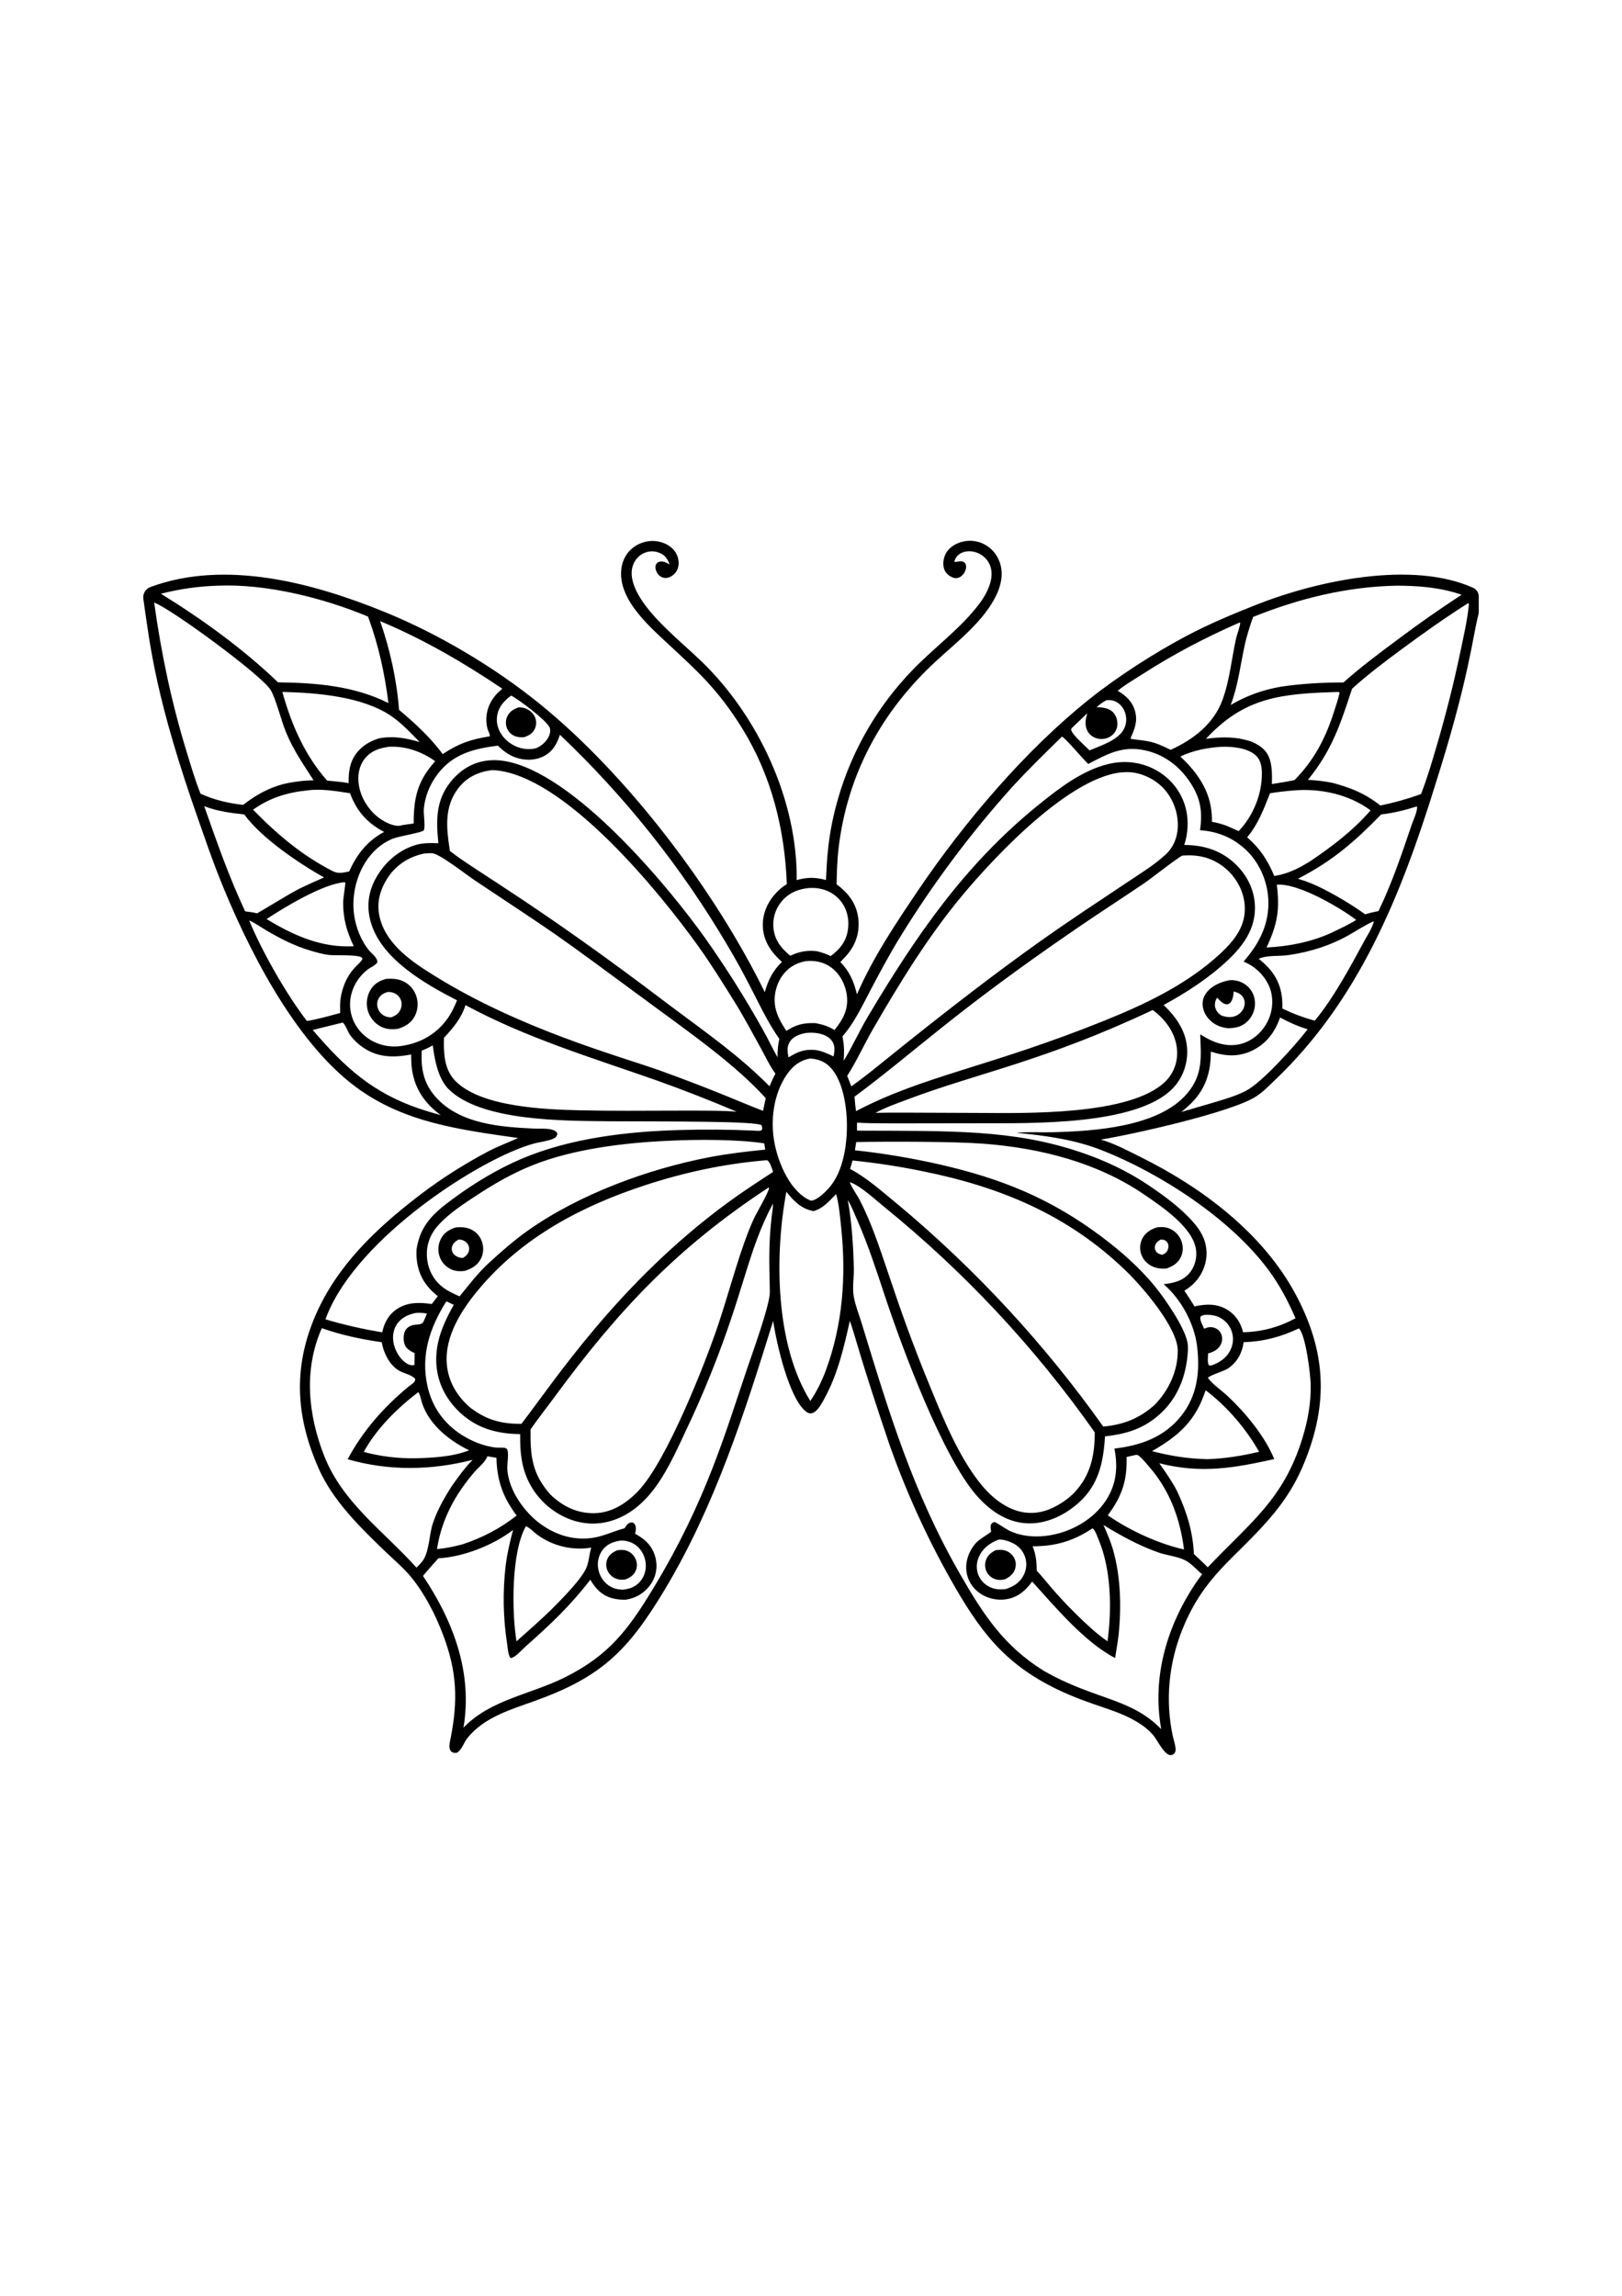 <?xml version="1.0" encoding="utf-8"?>
<!-- Generator: Adobe Illustrator 27.5.0, SVG Export Plug-In . SVG Version: 6.00 Build 0)  -->
<svg xmlns="http://www.w3.org/2000/svg" xmlns:xlink="http://www.w3.org/1999/xlink" viewBox="0 0 4000 4000" width="595" height="842" preserveAspectRatio="xMidYMid meet" data-scaled="true">
<g>
	<path d="M3098.339,660.713c-59.017,23.302-116.819,47.521-172.96,77.224c-78.839,41.713-169.409,100.116-238.921,155.573
		c-157.776,125.872-308.215,303.055-421.109,469.667c-55.318,81.638-112.682,167.438-151.986,258.097
		c-7.935-31.932-17.751-55.888-40.992-79.57c7.526-7.832,15.2-15.635,21.768-24.309c18.989-25.091,26.647-55.145,22.071-86.289
		c-5.24-35.637-25.107-60.14-53.086-81.249c0.621-29.436,1.357-58.811,4.782-88.083c21.357-182.487,106.095-338.333,240.684-462.214
		c50.95-46.898,116.548-97.414,147.695-160.805c12.669-25.781,19.051-55.326,9.003-83.171
		c-12.698-35.193-46.468-56.11-81.844-52.099c-21.382,2.42-43.764,14.217-52.623,34.401c-4.847,11.049-6.343,25.609-1.621,36.958
		c3.876,9.31,12.016,15.574,21.292,19.043c13.366,4.999,26.968-5.759,31.06-19.973c1.731-6.018,1.406-10.426-1.541-16.076
		c-8.53-7.545-15.387-2.821-25.371-2.615l-0.91-2.409c1.872-4.646,3.818-8.788,7.211-12.546
		c14.281-15.829,47.292-16.052,68.171,4.767c31.092,31.034,12.49,78.038-13.907,113.157
		c-45.549,60.594-108.391,105.357-164.417,163.119c-85.198,87.785-149.533,196.788-184.423,318.665
		c-25.066,87.437-26.894,148.451-29.459,199.489c-25.525-7.15-46.833-7.16-72.214,0.145c2.235-196.957-95.558-405.95-236.57-540.986
		c-49.931-47.815-124.843-106.886-156.341-167.042c-10.653-20.343-18.706-45.333-10.875-67.974
		c9.863-28.523,40.158-41.298,65.013-30.998c14.795,6.13,19.887,14.833,25.618,28.826c-4.677-2.477-9.562-5.232-14.702-6.624
		c-4.87-1.319-11.216-0.961-15.365,2.129c-8.441,6.281-5.553,20.861,2.332,29.627c9.439,10.494,25.092,11.99,39.352-1.964
		c14.283-13.98,13.151-38.571,1.444-55.134c-13.828-19.565-45.873-32.557-78.032-22.583c-28.377,8.798-50.46,31.958-54.363,66.088
		c-8.8,76.908,74.478,145.869,124.786,193.066c57.996,54.414,112.987,101.653,174.253,200.988
		c71.442,115.834,104.091,247.615,109.167,382.58c-10.36,5.963-19.703,14.239-27.751,23.036
		c-20.691,22.614-32.897,51.626-31.395,82.532c1.74,35.888,21.144,62.822,46.998,86.125c-22.306,21.656-34.039,44.923-42.237,74.681
		c-122.901-251.047-337.899-535.287-555.955-711.657c-110.553-89.415-247.033-170.741-378.766-224.65
		c-175.997-72.025-394.049-131.467-580.247-62.679c-12.035,4.446-19.384,16.635-17.558,29.332
		c17.256,119.965,30.562,246.705,137.046,548.416c16.063,45.511,31.582,91.319,49.403,136.181
		c68.821,173.237,184.682,404.87,336.832,518.186c119.478,88.987,258.458,105.957,401.264,126.451
		c-24.666,10.926-49.358,20.173-73.41,32.607c-68.996,36.287-134.425,79.22-195.198,128.092
		c-101.827,80.917-191.978,172.87-239.484,296.317c-47.38,123.123-36.837,238.381,15.812,357.615
		c35.393,80.155,103.48,146.271,165.755,206.069c20.765,19.938,43.601,39.043,61.915,61.259
		c34.251,41.552,61.127,94.452,79.949,144.753c33.521,89.576,36.084,158.808,18.439,250.59c-2.113,10.981-8.874,32.617,5.384,37.786
		c3.203,1.158,6.214,0.779,9.517,0.537c12.434-7.507,16.95-24.769,25.74-35.885c41.532-52.528,110.233-71.584,168.509-92.651
		c161.043-58.216,227.32-121.892,318.327-273.587c123.47-205.793,196.842-434.859,267.444-662.751
		c7.909,54.614,39.233,192.384,81.615,224.155c4.22,3.168,7.948,4.75,13.325,3.708c14.802-2.866,27.468-28.967,33.965-41.086
		c30.845-57.541,46.087-123.669,60.21-186.961c16.593,47.927,22.016,81.508,97.263,304.259
		c39.598,112.314,89.643,223.939,150.877,332.826c71.003,125.68,131.307,207.696,262.355,271.2
		c91.404,44.038,149.581,48.6,206.414,86.199c11.833,7.832,22.386,16.873,31.633,27.654c9.759,11.38,28.313,52.501,44.823,48.458
		c18.236-4.465,6.663-28.791,2.399-49.683c-17.389-84.107-10.401-174.733,25.007-261.729
		c53.237-130.807,127.072-171.297,211.794-268.67c48.548-55.794,77.305-106.044,101.296-175.656
		c46.728-135.583,32.592-254.157-34.122-379.287c-80.583-151.144-230.597-263.742-381.451-338.622
		c-32.533-16.15-64.564-33.522-99.177-43.646c80.248-13.235,321.749-67.036,382.767-106.369
		c16.719-10.775,31.701-26.213,46.003-40.024c206.973-196.726,311.421-455.426,396.228-729.845
		c83.533-262.418,91.814-364.988,105.98-418.22c0.542-2.039,0.832-4.134,0.832-6.244v-38.267c0-9.325-5.479-17.78-13.991-21.589
		C3482.754,551.739,3250.848,600.495,3098.339,660.713z M3090.214,690.808c113.046-45.374,229.739-74.303,351.764-77.027
		c55.003-0.108,110.199,4.109,162.475,22.319c-54.949,35.876-108.637,73.546-161.066,113.011
		c-44.228,32.759-89.17,66.576-130.243,103.226c-52.06,0.1-102.518,2.766-154.051,10.446
		c-45.222,7.851-84.613,22.029-124.113,45.116c18.488-48.342,23.728-98.057,34.724-148.143
		C3074.879,736.187,3082.366,713.579,3090.214,690.808z M3148.727,1351.137c51.018-5.152,154.874,55.592,195.899,86.681
		c-19.684,12.254-41.562,22.254-62.465,32.305c-50.227,22.582-103.917,32.903-158.683,35.66
		C3149.968,1448.661,3156.564,1413.943,3148.727,1351.137z M3142.525,1329.549c-16.709-39.471-34.653-67.157-67.013-95.51
		c27.133-31.446,41.308-70.644,56.505-108.501c18.284-2.917,40.778-5.643,59.879-7.054c64.929-5.339,135.393,9.968,188.045,49.291
		c-42.958,49.554-94.921,89.045-149.056,125.499C3201.915,1311.154,3176.274,1324.12,3142.525,1329.549z M2910.747,1034.849
		c32.633-15.075,65.459-21.44,101.155-23.92c26.741-0.881,65.421,2.496,85.732,21.994c11.158,10.714,13.937,26.22,14.226,41.063
		c1.032,52.787-20.929,106.725-57.232,144.904c-9.916-4.722-20.15-8.929-30.201-13.354c-11.708-4.258-23.438-7.542-35.721-9.617
		C2989.568,1143.073,2972.127,1092.123,2910.747,1034.849z M3192.376,1093.107c-18.471,3.898-37.143,6.751-55.775,9.733
		c0.454-20.704,1.026-44.029-6.246-63.735c-7.87-21.328-23.312-31.334-42.964-40.465c-38.107-13.001-73.922-12.753-113.551-7.208
		c95.62-103.141,185.704-111.424,323.367-115.545l4.548-0.035l1.788,2.007c-3.528,16.169-9.118,32.106-14.171,47.856
		C3268.533,990.682,3240.705,1043.842,3192.376,1093.107z M2815.244,833.299c77.775-50.179,156.929-91.59,241.677-128.716
		l1.313,0.367c1.406,5.079-8.295,30.99-10.067,39.105c-10.926,49.937-15.754,103.316-33.421,151.414
		c-21.862,59.513-71.744,97.45-127.834,123.02c-44.971-22.138-49.133-20.356-97.453-26.905l-1.319-2.219
		c10.104-21.969,17.743-41.593,11.132-65.707c-6.587-24.036-22.273-38.58-42.935-50.725
		C2774.116,858.126,2795.752,845.872,2815.244,833.299z M2681.604,928.053c-1.293,4.059-2.467,8.115-3.342,12.29
		c-5.764,27.606,9.248,48.278,33.318,51.15c22.037,2.635,42.505-12.493,43.933-34.547c0.676-10.476-2.721-22.775-10.051-30.491
		c-10.746-11.309-26.4-12.721-41.038-13.042c7.668-7.134,15.052-12.473,24.261-17.365c6.307-0.492,12.682-0.299,18.687,1.878
		c25.958,9.41,36.357,41.246,25.998,65.772c-12.92,30.588-58.477,44.132-86.533,56.19c-9.643-10.315-43.373-38.825-45.287-51.06
		C2641.065,965.727,2643.613,964.231,2681.604,928.053z M1907.83,1461.587c-3.469-23.623,2.868-47.755,17.539-66.63
		c16.262-21.054,38.381-31.868,64.253-35.213c62.145-7.631,110.513,39.114,101.376,102.438
		c-4.204,29.115-19.858,47.917-42.427,64.742c-10.994-5.503-22.566-9.115-34.47-12.036c-23.319-2.846-43.887,1.164-64.945,11.241
		C1927.736,1509.173,1911.779,1489.547,1907.83,1461.587z M1927.282,1578.229c13.824-21.083,33.54-33.534,57.975-38.49
		c22.891-3.094,46.383,1.692,65.106,15.664c21.492,16.043,34.991,42.649,38.094,69.036c4.082,34.682-9.607,58.605-30.446,84.899
		c-15.612-9.546-29.8-14.094-47.728-17.089c-28.304-0.875-47.162,3.425-71.043,19.25c-11.704-18.118-22.444-35.596-26.908-56.959
		C1906.897,1628.523,1912.744,1600.406,1927.282,1578.229z M2055.737,1774.408c-14.847-7.076-28.124-13.332-44.453-15.85
		c-27.719-2.531-43.479,3.979-66.724,18.246c-2.789-14.229-4.68-26.799,3.908-39.565c8.62-12.807,24.438-17.963,38.889-20.626
		c9.099-0.997,18.221-1.106,27.284,0.293c13.853,2.142,29.098,7.571,37.323,19.652
		C2060.292,1748.789,2057.87,1760.793,2055.737,1774.408z M1380.754,981.31c160.906,152.562,299.742,326.881,412.528,518.147
		c67.01,112.488,85.629,170.625,128.587,231.505c-3.306,15.387-4.635,29.732-4.455,45.486
		c-12.451-21.389-22.569-44.235-34.843-65.794c-43.434-77.817-90.818-153.147-142.154-225.992
		c-94.082-132.44-326.831-411.158-496.588-438.645c-52.198-8.452-98.091,8.711-132.273,51.024
		c-37.165,46.004-36.203,95.684-30.475,151.646c-20.012-0.47-38.831-1.126-58.133,4.979c-42.582,13.464-77.875,45.994-98.18,85.327
		c-18.385,35.612-20.942,72.021-8.61,110.064c28.266,87.212,132.984,147.039,210.904,186.984
		c-6.89,17.368-15.004,34.116-26.371,49.03c-28.31,37.149-67.589,57.817-113.654,63.896c-49.299,6.505-101.99-20.442-118.777-71.558
		c-14.306-43.499,3.321-89.146,36.638-115.918c8.102-6.507,19.034-10.241,25.435-18.455c2.02-10.929-12.795-21.199-19.504-29.192
		c-20.372-24.267-33.428-57.798-37.657-88.987c-9.787-72.22,24.19-157.737,94.654-187.025c15.284-6.353,72.491-15.236,77.061-20.659
		c4.629-5.484-0.466-41.305,0.167-50.51c2.261-32.945,15.181-63.919,35.348-89.913c37.741-48.641,89.016-61.159,147.158-68.618
		c12.856,12.348,26.201,22.733,43.112,28.896c22.051,8.035,48.056,8.241,69.284-2.345
		C1362.778,1023.306,1373.192,1004.445,1380.754,981.31z M1881.812,1908.533c-50.191-18.807-111.203-47.645-255.408-99.804
		c-104.84-36.897-343.2-101.922-553.44-232.28c-56.576-35.081-121.35-77.846-136.998-146.779
		c-7.748-34.129,1.135-66.366,19.916-95.317c20.765-32.009,52.272-52.047,89.27-60.069c6.777-0.72,13.727-1.219,20.549-0.888
		c17.954,0.875,84.713,53.25,103.963,66.096c222.537,148.507,171.121,110.888,441.083,309.714
		c89.277,65.752,204.323,146.547,277.595,228.092C1886.253,1887.729,1884.077,1898.14,1881.812,1908.533z M1887.068,2004.175
		c-45.946,4.577-91.014,9.794-136.426,18.456c-151.864,28.96-321.99,91.329-448.908,181.13
		c-33.749,23.878-64.626,50.912-95.008,78.881c-27.417,24.753-50.098,54.836-73.411,83.371
		c-17.117-7.703-33.814-15.204-47.843-27.96c-20.405-18.549-31.61-44.627-32.743-72.034c-1.222-29.623,9.501-55.485,29.5-77.086
		c25.879-27.95,59.651-50.005,91.335-70.857c44.476-29.269,90.721-55.894,140.288-75.646
		c101.274-40.356,227.6-55.376,335.862-60.133c66.486-3.432,170.927-3.77,235.133,6.558L1887.068,2004.175z M1816.781,1910.75
		c-54.761-5.801-239.426-0.172-384.841-3.474c-86.488-1.965-248.339-7.739-310.595-74.128
		c-26.265-28.008-27.654-68.785-26.403-104.882c22.675-23.975,42.964-48.509,52.99-80.441
		c149.641,80.962,312.441,129.838,472.098,185.935C1686.383,1857.458,1751.967,1883.121,1816.781,1910.75z M1648.767,1646.316
		c-327.209-248.96-481.721-332.248-539.037-378.357c-0.343-1.734-0.65-3.475-0.92-5.22c-8.099-51.922-13.052-103.403,20.189-148.027
		c20.791-27.908,48.487-41.23,82.378-46.036c8.369-0.431,17.069,0.71,25.31,2.129c168.991,29.111,388.035,296.414,484.983,431.334
		c30.97,43.099,59.336,88.92,87.498,133.92c24.711,39.487,46.65,80.985,69.161,121.762c11.353,20.569,19.88,39.869,33.936,58.946
		c-5.374,10.234-10.138,20.443-14.515,31.147C1820.694,1770.719,1749.487,1721.763,1648.767,1646.316z M934.235,990.245
		c-18.237,6.156-33.83,13.744-47.448,27.683c-23.167,23.708-27.609,50.79-27.014,82.683c-17.391-3.332-35.319-4.494-52.928-6.263
		c-55.396-62.323-88.418-138.844-110.514-218.597c0.556,0.003,1.116-0.003,1.676,0.01c83.638,1.975,195.285,11.18,265.894,58.721
		c25.515,17.179,49.468,42.652,70.84,64.739C1000.293,989.26,969.953,983.503,934.235,990.245z M1073.263,1046.531
		c-43.836,48.689-53.022,89.92-53.141,153.511l-26.493,3.844c-2.232,0.579-4.426,1.155-6.703,1.524
		c-16.14,2.621-38.059-8.8-51.06-18.201c-26.458-19.125-45.959-50.008-50.992-82.345c-3.438-22.106,0.093-45.63,13.998-63.723
		c15.519-20.186,37.525-27.477,61.693-30.321C1001.162,1009.08,1040.34,1023.01,1073.263,1046.531z M863.199,1125.499
		c16.606,44.379,42.183,73.446,84.13,95.337c-40.896,21.591-67.846,55.653-86.099,97.475c-15.114,2.891-26.644,6.439-40.983-0.904
		c-75.051-38.21-137.757-91.348-196.129-151.381c40.284-28.845,83.98-42.485,133.043-47.394
		C791.178,1113.631,829.411,1120.244,863.199,1125.499z M849.578,1344.888c0.701,0.45,1.653,0.653,2.107,1.354
		c0.505,0.785-5.407,40.144-5.468,47.557c-0.341,39.883,8.929,73.172,26.255,108.906c-78.729,4.32-147.492-25.787-215.016-67.096
		C701.485,1406.644,796.976,1348.711,849.578,1344.888z M1260.671,884.684c19.507,10.312,84.919,59.516,94.178,77.601
		c3.207,6.266,2.219,13.901-0.244,20.234c-5.799,14.924-17.986,25.291-32.099,31.897c-50.637,13.044-104.147-31.001-96.546-79.695
		C1229.495,912.061,1243.084,897.71,1260.671,884.684z M1238.751,867.73c-6.143,5.346-12.399,10.952-17.616,17.224
		c-18.954,22.791-26.361,52.054-19.054,81.014c1.415,5.609,5.68,12.09,5.86,17.671c0.016,0.501-0.074,0.997-0.113,1.496
		c-46.673,7.545-76.746,17.558-116.23,43.945c-29.687-41.176-68.994-76.672-107.578-109.234
		c-5.394-73.5-22.376-149.198-46.563-218.722C1044.364,745.846,1142.788,803.155,1238.751,867.73z M537.478,613.763
		c119.599-5.044,260.502,30.321,370.129,76.179c25.844,70.281,40.951,139.143,50.314,213.268
		c-84.074-42.348-177.911-49.959-272.217-51.163c-86.322-82.824-187.188-155.643-288.863-218.453
		C443.997,621.694,488.922,615.19,537.478,613.763z M460.544,1024.351c-37.487-121.862-62.801-243.026-80.418-369.102
		c45.356,17.589,263.685,178.487,286.834,214.848c12.773,20.064,26.674,76.781,37.877,103.921
		c19.279,46.708,41.977,77.923,68.454,119.568c-19.182,0.084-37.992,2.367-56.868,5.67c-43.832,7.318-82.295,27.947-116.875,55.019
		c-36.977-4.368-70.864-12.135-104.955-27.571C481.19,1093.49,471.076,1058.589,460.544,1024.351z M503.612,1157.338
		c30.389,12.216,66.292,16.953,98.829,20.459c40.876,57.042,134.751,120.771,196.682,155.254
		c-20.832,9.163-41.623,18.304-62.018,28.417c-35.303,18.665-68.517,40.427-103.154,60.156c-9.756-2.518-19.44-3.757-29.421-4.966
		C564.114,1330.092,535.154,1247.01,503.612,1157.338z M614.419,1439.118c14.735,6.204,29.447,16.899,43.383,25.114
		c33.292,19.617,67.26,36.937,104.386,48.22c15.616,4.747,33.402,10.054,49.677,11.81c17.603,1.904,68.737-1.682,80.454,6.304
		c1.155,2.393,2.235,2.602,0.672,5.082c-4.979,7.896-13.38,14.635-19.694,21.601c-19.15,21.125-29.385,47.895-33.64,75.697
		c-1.2,11.508-0.991,22.778-0.708,34.328c-27.149,7.333-54.302,15.249-82.088,19.777
		C706.607,1621.984,646.168,1515.744,614.419,1439.118z M1034.702,1903.394c-116.313-39.529-185.153-102.506-263.481-194.288
		l73.889-18.205c6.417,4.12,13.136,23.946,18.62,31.311c8.722,11.523,19.286,21.644,31.347,29.915
		c37.165,25.557,75.919,25.474,118.854,17.555c0.061,13.158,0.315,26.075,2.38,39.095c7.523,47.406,32.447,82.494,70.744,110.383
		C1069.483,1914.31,1052.032,1909.054,1034.702,1903.394z M806.517,2412.303c76.83-192.255,377.874-386.648,509.254-422.83
		c15.541-4.281,35.522-6.159,49.905-12.824c5.063-2.348,6.954-5.198,8.688-10.405c-0.55-2.57-0.357-3.744-2.364-5.69
		c-10.897-10.569-37.792-7.478-52.456-8.154c-84.047-3.869-184.517-10.765-244.386-77.203
		c-30.771-34.145-37.496-70.448-35.023-115.123c9.504-3.77,18.24-7.774,27.059-12.956c1.161,1.052,5.246,73.51,38.098,106.928
		c79.724,81.094,288.881,78.946,396.858,80.187c151.739,0.714,365.624-0.593,376.212,10.106c0.888,3.403,1.582,5.957,1.064,9.485
		c-0.855,5.844-14.197,3.76-19.288,3.525c-62.485-2.852-124.988-3.311-187.508-1.377c-128.336,3.757-267.09,20.199-386.244,70.757
		c-59.306,25.162-116.796,60.072-168.621,98.154c-47.602,34.985-81.194,64.385-90.486,124.888
		c-0.557,8.858-0.354,17.698,0.611,26.519c4.609,38.822,21.649,65.167,51.783,89.196l-14.901,19.379
		c-29.513-4.191-58.271-5.22-84.472,11.486c-21.672,13.821-32.373,33.772-37.731,58.184c-47.334-7.674-93.981-18.348-139.941-32.022
		C803.872,2419.091,805.168,2415.687,806.517,2412.303z M1015.375,2437.52c-7.073,2.467-13.361,7.089-16.58,13.988
		c-4.329,9.286-4.332,24.406-0.598,33.843c3.95,9.97,14.853,16.583,24.335,20.276l-0.405,28.744l-1.383,1.058
		c-5.51,1.003-10.759-0.138-15.657-2.792c-25.993-14.069-49.439-62.538-26.551-97.568c11.219-17.176,28.954-24.805,48.329-28.5
		c9.054-0.502,17.076,0.322,25.995,1.647c-2.84,6.999-5.555,14.268-9.054,20.961
		C1039.607,2437.211,1023.831,2434.573,1015.375,2437.52z M1156.979,2745.503c-40.996,16.063-89.637,18.51-133.425,19.658
		c-41.395,0.615-84.047-4.318-126.496-15.686c31.334-57.425,82.648-107.829,134.357-147.345c4.767,4.976,7.645,22.161,10.186,29.304
		C1060.317,2684.035,1108.482,2721.907,1156.979,2745.503z M799.138,2758.355c-39.532-101.367-50.565-211.984-5.522-314.004
		c48.181,16.979,97.134,27.403,147.641,34.605c5.371,28.529,21.064,61.201,49.146,73.253c10.501,4.506,25.152,8.282,33.106,16.69
		c2.213,8.414-8.639,13.657-14.712,18.604c-60.799,49.535-114.686,110.598-151.407,180.068
		c101.489,29.214,206.394,27.554,308.118,1.425c-19.153,19.623-35.213,41.813-50.963,64.163
		c-18.546,28.815-35.255,58.113-46.525,90.657c-9.758,28.172-8.909,66.897-23.467,90.984c-4.468,7.391-11.476,13.824-17.452,20.035
		C946.59,2945.03,844.608,2874.945,799.138,2758.355z M1139.472,2977.628c-20.54,5.368-40.69,9.521-61.854,11.434
		c11.296-72.841,44.44-134.325,92.3-189.927c10.157-11.798,26.847-24.277,31.964-38.934l22.357,3.718
		c1.286,56.151,16.278,97.642,49.786,142.363C1233.608,2938.398,1188.441,2961.643,1139.472,2977.628z M1296.99,2932.576
		c9.971,4.194,19.234,14.634,28.069,21.151c38.283,27.868,86.19,39.349,133.026,31.771c-4.741,15.207-5.474,31.752-10.72,46.457
		c-10.534,29.536-65.891,84.211-89.299,107.764c-27.288,26.429-55.894,51.459-84.262,76.71
		C1261.826,3144.895,1260.523,2996.276,1296.99,2932.576z M1903.179,2167.705c-8.925,77.693-5.599,124.039-4.696,187.492
		c0.437,30.893-42.688,149.773-54.891,185.61c-54.739,160.745-101.211,327.788-231.546,543.341
		c-62.415,103.355-110.5,166.935-218.247,220.749c-86.734,43.347-183.405,54.592-250.841,124.399
		c23.029-135.811-25.31-262.867-99.817-374.112c12.129-14.863,25.21-29.185,37.976-43.514
		c61.104-3.059,135.544-32.292,184.192-69.847c-7.816,28.796-14.448,57.528-18.185,87.164
		c-7.694,64.672-6.461,129.932,3.551,194.027c1.489,9.903,2.148,26.641,8.289,34.55c0.544-0.019,1.09,0.032,1.624-0.058
		c10.566-1.776,27.345-21.055,35.859-28.594c61.217-54.215,109.241-99.405,159.426-164.401
		c21.438,37.597,48.058,49.721,86.922,49.397c13.566-2.41,25.512-6.1,38.255-14.663c29.07-19.578,43.951-53.59,35.663-88.032
		c-7.001-28.851-24.601-45.925-50.699-60.249c1.541-4.943,2.525-9.392,2.058-14.612c-0.489-5.445-2.149-8.916-6.488-12.312
		c-2.737-0.669-4.664-1.097-7.459-0.164c-6.835,2.281-10.36,7.999-13.853,13.853c-26.049,6.664-50.584,19.176-77.238,23.386
		c-47.393,7.488-92.178-6.42-130.52-34.373c-39.806-29.021-77.582-82.583-81.335-132.965c-1.139-15.239,3.615-32.906,0.592-47.56
		c-0.917-4.435-3.644-6.275-7.957-6.844c-7.526-0.987-15.361,0.132-23.029-0.852c-28.497-3.657-57.702-15.542-81.873-30.877
		c-44.209-28.047-73.272-69.116-84.684-120.183c-17.159-76.794,5.815-144.547,46.441-209.205c6.233,2.486,12.242,5.667,18.272,8.61
		c-23.167,41.324-42.389,83.381-43.18,131.659c-0.807,49.117,17.967,92.75,52.237,127.651
		c43.029,43.82,94.822,58.779,154.768,59.361c-0.527,49.282,3.86,92.101,30.697,134.679c12.956,20.584,30.257,39.073,51.182,53.668
		c74.891,52.343,168.431,42.551,238.818-41.169c36.789-43.752,63.427-103.02,87.421-154.46
		c22.064-46.298,42.677-93.235,61.838-140.809c83.574-207.518,91.329-304.3,153.479-420.228
		C1906.636,2146.921,1904.23,2157.979,1903.179,2167.705z M1480.522,3000.271c10.326-20.701,28.188-29.29,50.854-32.344
		c12.843,0.129,24.364,2.969,35.071,10.354c27.161,18.742,35.699,61.112,13.625,88.92c-11.515,14.503-26.596,20.218-44.437,21.9
		c-13.39-0.418-25.097-3.3-36.056-11.421C1477.097,3061.015,1466.777,3027.833,1480.522,3000.271z M1308.289,2693.967
		c18.935-27.165,39.754-53.417,59.39-80.139c157.975-214.947,302.834-368.531,527.906-516.394l1.032,1.096
		c-1.032,11.109-30.748,61.404-37.561,75.98c-33.198,72.218-58.922,175.025-87.359,259.76
		c-33.801,100.724-128.053,338.413-197.414,411.222c-28.79,30.221-65.234,54.157-108.141,55.006
		c-42.935,0.849-78.943-16.982-109.263-46.386C1312.094,2802.854,1307.685,2760.436,1308.289,2693.967z M1793.346,2135.847
		c-268.566,197.625-424.795,436.995-507.469,544.434c-49.207,0.36-86.681-9.688-125.982-39.889
		c-32.601-27.831-54.295-63.919-58.01-107.208c-5.944-69.287,37.464-135.718,80.139-186.321
		c107.388-127.333,252.565-203.748,408.771-254.907c96.919-31.742,194.442-52.71,296.144-61.368l5.265-0.335
		c7.629,5.651,11.113,20.051,14.339,28.825C1868.416,2084.051,1830.064,2108.826,1793.346,2135.847z M2036.172,2549.668
		c-10.025,26.374-22.125,50.803-37.828,74.256c-86.951-139.507-88.382-358.84-59.136-515.776
		c19.153,23.37,36.281,41.954,67.27,47.663c24.006-7.409,37.083-23.508,55.505-42.176c7.208,26.165,9.553,55.289,12.389,82.246
		C2087.017,2316.134,2078.468,2435.593,2036.172,2549.668z M2042.801,2100.277c-9.942,10.759-28.227,29.108-43.324,29.742
		c-49.478-20.393-80.154-91.191-89.833-144.019c-10.315-56.306-1.467-121.463,32.186-169.03
		c13.788-19.488,31.807-33.267,55.701-37.368c16.966,0.74,32.785,5.95,45.64,17.294c32.656,28.812,43.238,90.859,45.045,131.961
		C2090.625,1983.639,2081.616,2058.281,2042.801,2100.277z M2725.491,1685.385c-286.875,115.784-446.32,135.624-614.481,223.872
		c-1.705-11.897-2.943-23.634-3.657-35.631c154.441-114.583,239.63-203.68,546.988-414.297
		c55.367-37.889,111.711-74.349,167.329-111.865c16.171-10.907,84.516-64.913,94.201-68.238
		c31.484-2.383,59.336,1.657,86.922,17.838c54.183,31.692,82.781,98.937,58.1,157.094c-13.399,31.575-40.816,57.805-66.28,79.859
		C2916.672,1601.531,2820.387,1647.081,2725.491,1685.385z M2873.737,1836.348c-86.141,84.397-346.888,77.81-461.237,77.341
		c-194.77-0.798-207.304-1.056-253.437-0.222c26.242-14.184,55.254-24.126,83.14-34.608
		c168.998-63.542,334.717-93.427,600.489-218.922C2914.6,1712.882,2918.606,1792.387,2873.737,1836.348z M2210.239,2136.004
		c-35.862-29.269-72.69-62.603-113.811-84.153l6.089-20.938c57.447,5.897,114.463,14.609,171.05,26.136
		c192.609,38.641,359.918,107.581,502.972,245.872c41.25,39.876,127.503,140.143,127.918,196.324
		c0.373,50.725-22.357,98.694-57.177,134.393c-37.461,33.318-76.897,48.766-126.564,53.362
		C2580.61,2489.552,2410.66,2302.598,2210.239,2136.004z M2699.744,2701.204c0.071,57.239-10.283,105.719-50.111,148.41
		c-17.311,17.394-38.87,31.948-61.632,41.15c-67.531,27.295-129.519-10.224-174.006-67.901
		c-49.333-63.967-84.382-146.821-114.885-221.309c-104.195-250.357-123.559-365.384-178.514-472.169
		c-7.823-15.197-18.919-29.105-25.091-45.039c25.728,7.886,64.434,44.511,86.459,62.105
		C2374.894,2303.158,2550.312,2488.848,2699.744,2701.204z M2875.316,1275.916c-28.59,26.763-64.942,48.522-97.449,70.438
		c-133.101,89.748-254.583,162.308-602.683,443.411c-24.623,20.297-49.878,39.774-75.768,58.429
		c-3.175-8.697-6.8-17.282-10.199-25.898c23.557-36.554,41.61-77.273,63.398-114.969c65.437-113.223,134.85-226.606,218.462-327.461
		c84.392-101.795,287.553-318.144,418.559-305.992c31.774,2.94,64.832,20.858,85.028,45.483
		C2911.848,1164.696,2917.262,1236.647,2875.316,1275.916z M2953.426,3066.146c-74.466,107.684-113.306,236.255-89.756,366.881
		c-75.967-78.301-165.697-72.203-290.802-144.582c-96.746-60.313-147.187-136.689-204.754-236.847
		c-117.624-204.644-175.833-399.589-243.219-619.636c-6.664-21.476-15.365-43.289-19.436-65.44
		c-3.966-21.575,0.691-47.287,0.183-69.464c-1.28-55.772-4.998-114.027-14.953-168.872c9.533,16.008,16.776,34.582,24.226,51.665
		c26.705,61.233,47.042,124.119,68.064,187.417c42.25,127.214,141.189,392.628,224.618,488.756
		c31.601,36.409,73.095,66.219,122.547,69.332c48.348,3.046,94.175-18.755,129.713-50.32
		c49.664-44.112,61.32-100.489,65.186-163.851c47.483-5.442,87.215-16.066,125.354-46.406
		c46.93-37.333,71.287-89.756,77.669-148.747c1.29-11.93,2.535-24.708,0.293-36.596c-7.079-37.548-54.459-106.33-79.56-137.233
		c-37.944-46.718-84.375-87.475-132.412-123.496c-126.419-94.802-247.194-143.26-400.348-178.293
		c-68.571-15.546-137.807-27.102-207.709-34.669c0.904-6.78,2.11-13.538,3.184-20.295c81.982-1.535,242.028-1.325,313.258,4.069
		c139.558,10.569,280.551,45.785,397.308,125.644c42.968,29.391,118.021,79.486,127.098,133.672
		c3.307,19.729-1.701,41.613-14,57.502c-16.539,21.366-40.23,26.638-65.54,29.639c43.016,36.541,75.974,97.53,82.583,153.598
		c7.298,61.896,0.544,121.218-39.42,171.246c-41.8,52.324-99.984,72.921-164.478,80.364c6.947,36.355,6.565,70.985-8.691,105.346
		c-41.415,93.301-169.426,134.596-248.246,98.163c-13.769-6.365-25.47-16.51-39.23-22.653c-3.754,1.489-5.404,2.878-8.063,5.902
		c-2.075,5.882-0.941,10.747,0.17,17.803c-1.306,3.139-30.047,18.954-39.027,29.915c-41.915,51.163-21.773,113.326,31.517,132.701
		c11.197,4.067,23.237,5.914,35.521,5.265c32.526-1.764,54.525-18.924,73.159-44.563c56.103,62.034,129.893,150.073,204.497,188.527
		c2.715-18.459,6.359-36.686,8.388-55.257c7.475-68.406,5.616-145.351-13.496-211.669c-6.079-21.093-14.686-40.922-23.57-60.931
		c43.373,26.451,87.154,50.597,135.203,67.582c21.611,7.639,48.779,9.691,68.518,20.594c14.055,7.761,26.847,22.971,39.667,33.128
		C2960.748,3055.957,2957.008,3060.993,2953.426,3066.146z M2997.19,2444.335c-10.18-4.291-17.896-2.686-27.719,1.393
		c-3.493-9.476-10.858-19.099-9.15-29.449c3.77-3.654,6.304-3.618,11.344-4.767c16.776-0.501,31.264,1.625,45.196,12.161
		c21.383,16.053,31.12,46.306,17.626,74.227c-9.826,20.337-26.738,31.167-47.268,38.529c-2.457,0.068-3.982-0.154-6.339-0.672
		c-3.683-8.646-1.849-19.803-1.55-29.082c13.049-3.831,24.522-8.906,31.054-21.617
		C3018.13,2470.237,3012.863,2450.942,2997.19,2444.335z M2973.174,2597.392c52.793,39.986,99.305,94.23,131.903,151.739
		c-43.009,10.035-83.864,16.844-128.162,18.237c-47.294-1.209-90.197-7.864-135.879-19.765
		C2908.261,2708.685,2948.511,2672.764,2973.174,2597.392z M2778.259,2761.954c15.491-3.512,21.777-4.958,22.093-4.979
		c3.921-0.238,4.529-0.63,7.761,1.849c10.026,7.694,18.539,18.8,26.795,28.343c50.153,57.972,75.392,127.471,84.983,202.795
		c-58.964-13.152-130.885-44.412-187.952-84.275C2766.898,2858.613,2779.957,2820.206,2778.259,2761.954z M2709.364,2965.904
		c31.012,73.571,32.804,171.564,21.81,250.429c-27.767-18.98-52.256-42.536-76.315-65.887
		c-56.909-55.893-77.737-86.902-98.154-108.105c-0.241-21.923-1.872-39.738-10.167-60.181
		c56.296-0.003,100.145-12.785,147.251-44.01c3.02,0.852,1.865,0.042,3.879,2.805
		C2702.796,2948.005,2705.98,2957.879,2709.364,2965.904z M2525.42,3051.276c-9.308,19.929-26.014,30.889-46.875,36.67
		c-12.032,0.852-22.611,0.72-33.997-3.792c-30.338-12.022-44.236-45.641-30.289-76.488c9.569-21.164,27.252-34.02,48.413-41.893
		c9.427-1.843,27.992,4.773,36.512,9.286C2528.556,2990.613,2538.054,3024.229,2525.42,3051.276z M3203.279,2444.875
		c16.931,17.092,28.252,112.02,28.95,137.654c1.245,45.65-7.243,90.566-20.662,134.036
		c-46.73,151.378-130.179,208.34-233.09,317.449c-10.987-11.299-22.904-21.958-34.296-32.875
		c-2.371-55.704-18.037-104.728-41.311-154.894c-12.624-24.428-28.175-46.364-43.997-68.772
		c104.043,25.927,181.982,12.065,283.577-10.321c-23.644-57.046-70.101-113.174-114.805-155.257
		c-15.175-14.284-36.592-28.33-48.75-44.74c1.457-5.86,40.101-16.474,51.432-24.737c20.392-14.864,32.829-35.979,36.619-63.437
		C3116.669,2477.171,3158.308,2466.068,3203.279,2444.875z M2716.813,2005.523c144.91,56.91,316.23,168.081,410.219,293.809
		c28.137,37.641,49.178,77.727,67.891,120.643c-40.796,21.92-83.088,33.482-129.385,34.431
		c-5.487-22.022-16.635-40.61-35.775-53.447c-26.352-17.674-54.611-16.616-84.085-10.27c-7.816-13.181-16.506-25.924-24.847-38.783
		c7.549-4.734,14.905-9.897,21.376-16.053c20.253-19.269,32.868-46.406,33.276-74.475c0.557-38.094-19.546-65.607-45.151-91.641
		c-28.371-28.841-61.51-53.073-94.883-75.778c-53.762-36.576-111.232-63.491-172.78-84.124
		c-165.313-55.415-316.962-51.616-549.208-52.424c-0.235-6.561-0.006-13.168,0.058-19.736c42.114,2.403,71.345,1.826,306.076,1.467
		c120.871-0.309,381.358,6.327,471.735-85.185c24.425-24.731,37.014-58.589,36.438-93.207
		c-0.769-46.139-25.956-82.349-58.126-113.149c56.676-30.848,112.798-67.216,159.715-111.785
		c35.991-34.19,64.697-73.674,65.517-125.216c0.65-40.796-16.265-78.373-44.749-107.141
		c-35.698-36.056-79.785-50.326-129.635-50.439c8.97-27.056,10.861-57.66,4.824-85.578
		c-17.258-79.818-100.138-135.896-191.445-114.142c-64.958,15.48-122.849,60.391-173.886,101.75
		c-181.335,146.936-301.65,322.669-419.749,521.283c-21.173,35.605-37.947,73.59-59.641,108.871
		c1.595-21.62,1.38-38.879-3.017-60.124c30.713-35.734,48.651-75.34,70.454-116.571c22.994-43.489,46.02-86.649,71.802-128.568
		c80.156-130.309,171.929-253.309,274.166-367.367c40.008-43.843,82.622-85.372,125.065-126.838
		c13.075,8.652,48.924,52.787,64.633,67.576c43.717-22.756,79.197-43.006,130.041-35.367c46.853,7.04,86.572,33.247,114.493,71.062
		c30.607,41.455,38.77,77.257,31.061,127.661c41.941,3.001,77.469,16.699,109.279,44.701c34.907,30.726,56.216,77.321,59.078,123.56
		c3.769,60.976-21.543,110.852-60.831,155.492c4.882,2.293,9.823,4.567,14.516,7.237c24.865,14.149,46.528,40.07,53.34,68.078
		c13.969,59.913-25.974,117.184-77.946,128.632c-35.165,7.745-67.769-5.754-96.903-24.505c2.055,56.679,7.054,99.859-32.54,146.267
		c-70.644,82.802-230.305,92.573-332.83,95.201c-30.354,0.778-56.749-1.586-88.106,1.409
		C2577.715,1969.429,2649.752,1979.187,2716.813,2005.523z M3072.961,1858.959c-29.111,15.047-53.804,21.441-159.766,52.44
		c9.169-7.271,17.891-15.044,26.165-23.319c34.74-35.335,46.846-76.996,46.644-125.554c36.165,11.605,68.435,14.091,103.39-3.233
		c34.132-16.915,55.222-45.521,67.338-80.911c22.489,12.19,43.617,21.575,68.097,29.082
		C3194.862,1746.265,3112.777,1838.381,3072.961,1858.959z M3364.265,1490.155c-34.078,63.111-76.286,141.343-121.894,196.073
		c-27.986-7.668-53.874-17.336-79.997-29.867c2.006-54.185-16.958-90.353-58.184-122.54c18.333-9.495,50.793-6.069,72.204-9.105
		c57.867-8.213,107.246-25.68,146.907-47.756c22.392-12.465,39.493-24.549,63.803-35.715l0.496,2.28
		C3383.305,1458.988,3371.946,1475.926,3364.265,1490.155z M3480.913,1204.464c-24.264,71.551-48.438,143.585-81.493,211.653
		c-11.225,1.997-21.878,4.593-32.788,7.896c-43.77-31.794-101.629-63.501-132.466-76.064c-10.929-4.454-22.056-8.341-33.379-11.663
		c84.397-43.022,140.044-91.464,205.448-158.621c29.61-3.127,58.38-10.46,86.736-19.334l1.782,0.614
		C3494.939,1172.317,3485.367,1191.332,3480.913,1204.464z M3601.559,776.131c-16.682,79.419-36.526,158.041-59.532,235.866
		c-11.528,38.94-22.817,77.723-37.667,115.554c-33.254,11.958-65.72,21.135-100.37,28.143
		c-37.21-29.471-72.156-43.624-117.629-55.736c-20.231-4.394-40.234-6.105-60.835-7.523c59.744-73.61,79.853-136.889,108.781-224.56
		c38.613-35.094,80.563-66.588,122.476-97.575c53.678-39.687,107.787-77.916,164.17-113.707l1.48,3.047
		C3618.766,698.9,3609.567,737.58,3601.559,776.131z"/>
	<path d="M1541.868,3063.974c10.936-4.091,20.08-9.565,25.38-20.453c8.415-17.297,0.678-39.385-17.452-48.66
		c-8.816-4.526-16.767-4.117-27.259-3.084c-11.669,5.265-20.858,10.92-25.458,23.521
		C1488.099,3039.928,1508.605,3069.289,1541.868,3063.974z"/>
	<path d="M1269.677,984.597c6.976,2.795,14.818,3.162,22.248,2.846c12.564-3.742,22.582-10.135,27.693-22.441
		c7.551-18.178-1.458-39.382-22.624-48.142c-6.198-2.567-11.656-3.069-18.263-3.036c-12.094,4.381-21.849,9.926-27.606,21.993
		C1242.509,954.025,1249.993,976.706,1269.677,984.597z"/>
	<path d="M2475.924,2991.806c-6.623-1.486-13.975-0.83-20.668,0.029c-11.785,6.089-20.373,12.904-24.325,26.085
		c-5.822,19.52,4.966,41.142,26.892,46.248c7.118,1.656,13.509,0.997,20.527-0.656c12.857-6.337,22.98-14.798,25.943-29.247
		C2508.373,3014.318,2495.081,2996.102,2475.924,2991.806z"/>
	<path d="M1165.309,2202.818c-13.093-7.496-26.152-8.021-40.954-6.983c-18.353,5.609-31.891,14.947-39.159,32.807
		c-9.904,24.366-1.787,53.095,21.595,67.521c12.705,7.868,25.622,8.942,40.346,6.767c16.185-5.365,30.189-13.493,38.436-29.086
		C1198.04,2250.272,1190.971,2217.485,1165.309,2202.818z M1156.779,2251.105c-1.161,9.791-7.335,15.432-15.49,20.221
		c-0.913-0.071-1.827-0.122-2.737-0.209c-14.978-1.432-27.297-12.372-23.911-27.104c2.062-8.964,8.395-13.528,15.863-18.021
		c2.229,0.039,4.49,0.029,6.696,0.421C1148.982,2228.523,1158.276,2238.772,1156.779,2251.105z"/>
	<path d="M913.03,1611.383c-8.351,14.82-10.745,32.538-6.185,49.422c4.622,16.481,16.41,31.546,31.53,39.642
		c13.676,7.32,27.667,7.674,42.707,5.876c22.073-6.484,38.302-18.514,45.65-40.603c9.418-28.377-2.491-61.227-30.157-75.543
		c-14.5-7.469-27.606-7.768-43.9-7.083C935.664,1587.299,921.93,1595.851,913.03,1611.383z M933.65,1631.691
		c5.143-9.775,13.374-13.596,23.518-16.539c9.54,0.776,17.399,2.509,24.461,9.45c9.72,9.61,11.445,23.721,5.227,35.837
		c-4.976,9.684-12.695,14.213-22.637,17.684c-6.443-0.496-10.887-0.917-16.59-3.947
		C932.33,1666.065,925.452,1647.295,933.65,1631.691z"/>
	<path d="M2996.599,1694.867c9.997,5.934,20.257,8.623,31.678,10.125c19.514-0.479,35.776-3.988,49.799-18.803
		c17.359-18.381,21.39-45.112,11.801-66.344c-10.344-22.908-33.86-34.939-57.065-33.482c-22.248,3.905-45.814,13.937-59.172,33.071
		C2956.034,1644.662,2969.367,1678.713,2996.599,1694.867z M3001.828,1629.703c5.063,5.497,13.386,14.95,21.276,15.979
		c3.689,0.479,6.61,0.19,9.54-2.297c7.494-6.352,9.031-19.954,9.89-29.208c9.244,2.76,16.699,5.185,22.386,13.541
		c10.345,15.198,2.467,35.967-13.882,44.991c-13.039,7.201-25.326,5.156-38.918,0.923c-1.943-1.319-3.797-2.752-5.561-4.3
		c-6.368-5.577-10.46-13.885-10.553-22.447C2995.952,1641.784,2998.065,1633.235,3001.828,1629.703z"/>
	<path d="M2912.015,2269.143c12.113-25.112,0.471-57.504-26.481-69.737c-10.657-4.852-20.903-4.997-32.62-3.557
		c-17.273,5.76-31.191,15.085-37.911,32.154c-12.985,33.019,12.185,74.563,62.118,69.033
		C2892.321,2291.792,2904.739,2284.221,2912.015,2269.143z M2866.429,2263.472c-6.436-1.28-12.081-3.123-15.876-8.871
		c-2.519-3.812-3.22-8.077-2.236-12.563c1.782-8.125,7.025-11.988,13.805-16.053c3.531,0.087,6.886,0.016,10.193,1.486
		c7.082,3.142,11.836,12.21,7.604,23.19C2877.165,2257.808,2873.183,2260.346,2866.429,2263.472z"/>
</g>
</svg>
